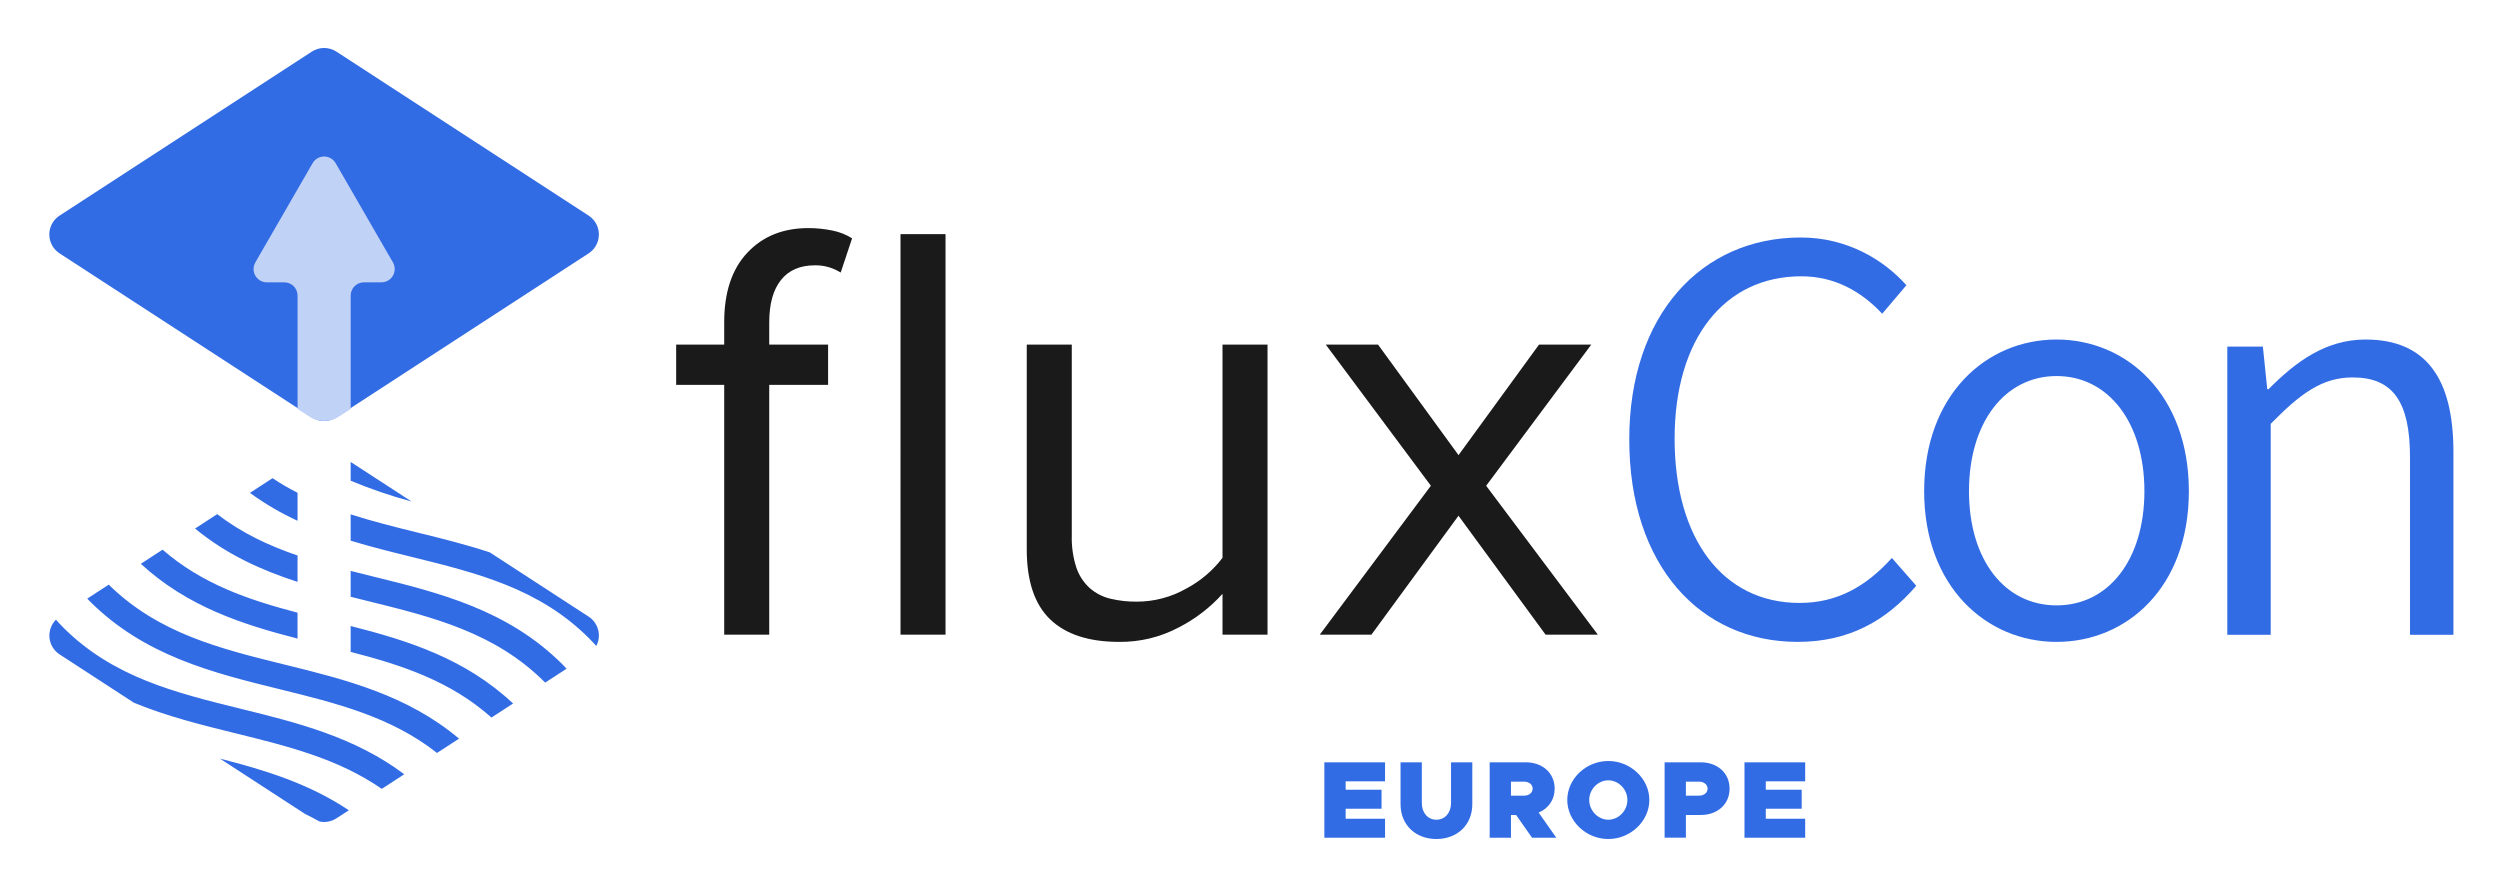 <svg xmlns="http://www.w3.org/2000/svg" role="img" viewBox="-5.77 -5.27 820.04 290.54"><title>fluxCon-horizontal-color.svg</title><defs><style>.cls-1{fill:none}.cls-3{fill:#326ce5}</style></defs><path d="M13.77 77.84c-3.42-2.22-4.39-6.8-2.17-10.22.56-.87 1.3-1.6 2.17-2.17l82.75-53.79c2.45-1.59 5.6-1.59 8.05 0l82.74 53.79c3.42 2.22 4.39 6.8 2.17 10.22-.56.87-1.3 1.6-2.17 2.17l-82.74 53.79c-2.45 1.59-5.6 1.59-8.05 0L13.77 77.84z" class="cls-3"/><path fill="#c1d2f7" d="M113.61 87.34h5.74c2.4 0 4.35-1.95 4.35-4.35 0-.76-.2-1.52-.58-2.18l-18.8-32.57c-1.2-2.08-3.87-2.8-5.95-1.59-.66.38-1.21.93-1.59 1.59l-18.8 32.57c-1.2 2.08-.49 4.75 1.59 5.95.66.38 1.41.58 2.18.58h5.74c2.41 0 4.35 1.95 4.35 4.35v37.18l3.85 2.5c2.95 1.92 6.76 1.92 9.72 0l3.85-2.5V91.69c0-2.41 1.95-4.35 4.35-4.35z"/><path d="M96.51 263.17c.77.49 1.62.84 2.51 1.02-1.58-.89-3.18-1.72-4.8-2.51l2.3 1.49zm-4.68-116.93l-8.21 5.34c2.64 1.76 5.38 3.35 8.21 4.79v-10.12zm17.42 17.21c7.06 2.26 14.37 4.1 21.84 5.94 7.92 1.95 15.94 3.94 23.81 6.53l-25.69-16.7c-6.8-1.82-13.47-4.1-19.96-6.83v11.05zm0 45.11v.42c0 1.86-1.95 3.37-4.35 3.37h-8.71c-2.4 0-4.35-1.51-4.35-3.37v-4.79c-18.07-4.64-36.18-10.51-51.4-24.53l-10.54 6.85c16.3 16 36.47 20.99 57.82 26.25 19.71 4.86 40.03 9.9 57.08 24.26l10.65-6.92c-13.44-11.97-29.31-17.18-46.19-21.54zm-71.11 16.66l28.22 18.35c14.55 3.71 29.16 8.16 42.3 16.95l10.81-7.03c-14.33-9.92-30.87-14.01-48.18-18.28-11.09-2.73-22.37-5.52-33.15-9.99zm53.69-59.67c-5.5-2.52-10.73-5.59-15.62-9.15l-10.74 6.98c8.1 6.23 16.99 10.36 26.36 13.57v-11.4zm37.29 11.82c-6.61-1.63-13.28-3.28-19.87-5.29V182c2.44.62 4.9 1.24 7.38 1.84 21.71 5.35 44.17 10.89 62.17 28.89.44.44.84.9 1.27 1.35l7.24-4.7c1.06-.69 1.93-1.63 2.52-2.76-.77-.85-1.56-1.7-2.39-2.53-16.38-16.38-36.75-21.4-58.32-26.72zm-14.46 14.46c-1.8-.44-3.6-.89-5.41-1.35v9.58c18.73 4.76 37.58 10.65 53.28 25.42l10.53-6.85s-.05-.06-.08-.09c-16.38-16.38-36.75-21.4-58.32-26.72zm-22.83-6.23c-11.81-3.83-23.3-8.99-33.62-17.5l-10.65 6.92c12.96 11.28 28.13 16.45 44.27 20.67V185.6z" class="cls-1"/><path d="M23.58 191.86c-.25-.25-.48-.51-.73-.77l-9.08 5.9c-.43.29-.83.63-1.19 1.01.76.84 1.53 1.68 2.35 2.5 16.38 16.38 36.75 21.4 58.32 26.72 18.38 4.53 37.29 9.22 53.58 21.47l10.74-6.98c-15.13-11.91-33.03-16.33-51.83-20.96-21.71-5.35-44.17-10.89-62.17-28.89z" class="cls-1"/><path d="M129.21 159.22l-19.96-12.97v6.15c6.49 2.72 13.16 5 19.96 6.83zm-19.96 4.23v8.63c6.59 2.01 13.27 3.67 19.87 5.29 21.57 5.32 41.94 10.34 58.32 26.72.83.83 1.61 1.68 2.39 2.53 1.77-3.38.68-7.55-2.52-9.63l-32.41-21.07c-7.87-2.6-15.88-4.58-23.81-6.53-7.47-1.84-14.78-3.68-21.84-5.94zm-17.42-7.08c-2.83-1.43-5.57-3.03-8.21-4.79l-7.41 4.82c4.89 3.57 10.12 6.63 15.62 9.15v-9.19zm24.8 27.47c-2.48-.61-4.94-1.22-7.38-1.84v8.48c1.81.45 3.61.9 5.41 1.35 21.57 5.32 41.94 10.34 58.32 26.72.03.03.05.06.08.09l7.01-4.56c-.43-.45-.83-.9-1.27-1.35-18-18-40.46-23.54-62.17-28.89zm-24.8-6.89c-9.37-3.21-18.26-7.34-26.36-13.57l-7.26 4.72c10.32 8.51 21.81 13.68 33.62 17.5v-8.65zm0 18.75c-16.13-4.23-31.3-9.39-44.27-20.67l-7.13 4.64c15.22 14.03 33.33 19.89 51.4 24.53v-8.5zm17.42 12.86c16.88 4.36 32.75 9.57 46.19 21.54l7.09-4.61c-15.71-14.76-34.56-20.66-53.28-25.42v8.49zm-79.36-22.05l-7.04 4.58c.25.25.47.52.73.77 18 18 40.46 23.54 62.17 28.89 18.8 4.63 36.7 9.05 51.83 20.96l7.22-4.69c-17.05-14.36-37.36-19.4-57.08-24.26-21.35-5.26-41.53-10.26-57.82-26.25zM14.93 200.5c-.82-.82-1.59-1.66-2.35-2.5-2.87 2.88-2.87 7.54.01 10.42.36.36.76.68 1.18.96l24.36 15.84c10.78 4.46 22.06 7.26 33.15 9.99 17.31 4.27 33.85 8.36 48.18 18.28l7.37-4.79c-16.29-12.25-35.2-16.94-53.58-21.47-21.57-5.32-41.94-10.34-58.32-26.72zm79.29 61.18c1.62.79 3.23 1.62 4.8 2.51 1.91.41 3.91.04 5.55-1.02l4.09-2.66c-13.14-8.79-27.74-13.24-42.3-16.95l27.86 18.11z" class="cls-3"/><path fill="#1a1a1a" d="M259.36 69.55c-8.27 0-14.94 2.69-20 8.08-5.06 5.39-7.59 13-7.58 22.85v7.29h-15.76v13.2h15.76v81.95h14.77v-81.95h19.31v-13.2h-19.31v-7.29c0-6.04 1.28-10.67 3.84-13.89 2.56-3.22 6.27-4.83 11.13-4.83 1.64-.03 3.26.2 4.83.69 1.28.41 2.5.98 3.64 1.68l3.74-11.23c-1.99-1.24-4.2-2.11-6.5-2.56-2.59-.53-5.23-.8-7.88-.79zm30.25 1.97h14.77v131.39h-14.77V71.52zM395.24 177.7c-3.17 4.16-7.2 7.59-11.82 10.05-4.98 2.85-10.61 4.34-16.35 4.33-2.92.03-5.83-.3-8.67-.98-2.52-.6-4.86-1.82-6.8-3.55-1.99-1.83-3.48-4.14-4.33-6.7-1.08-3.37-1.58-6.9-1.48-10.44v-62.64h-14.77v67.17c0 10.38 2.56 18.03 7.68 22.95 5.12 4.92 12.67 7.39 22.65 7.39 6.79.07 13.5-1.55 19.5-4.73 5.42-2.77 10.3-6.51 14.38-11.03v13.4H410v-95.15h-14.77v69.93zm86.48-23.64l34.47-46.29h-17.14l-26.4 36.25-26.4-36.25h-17.14l34.47 46.29-36.44 48.85h16.94l28.56-39.01 28.57 39.01h17.14l-36.64-48.85z"/><path d="M528.65 138.94c0-41.11 23.8-66.31 56.26-66.31 15.42 0 27.4 7.51 34.65 15.66l-7.94 9.35c-6.77-7.25-15.49-12.28-26.54-12.28-25.12 0-41.55 20.39-41.55 53.25s15.82 53.89 40.96 53.89c12.4 0 21.81-5.37 30.31-14.75l8 9.12c-10.07 11.7-22.32 18.41-38.93 18.41-31.87 0-55.21-25-55.21-66.33zm96.73 16.9c0-31.57 20.34-49.74 43.44-49.74s43.39 18.17 43.39 49.74-20.34 49.44-43.39 49.44-43.44-18.17-43.44-49.44zm72.25 0c0-22.5-11.79-37.76-28.8-37.76s-28.74 15.25-28.74 37.76 11.67 37.46 28.74 37.46 28.8-15.01 28.8-37.46zm27.18-47.41h11.68l1.44 13.96h.41c9.05-9.12 18.84-16.29 31.83-16.29 19.79 0 28.82 12.71 28.82 36.83v60.02h-14.24v-58.19c0-18.22-5.58-26.23-18.8-26.23-9.97 0-17.02 5.17-26.89 15.22v69.2h-14.24v-94.52z" class="cls-3"/><g><path d="M435.63 251.01v2.77h11.77v6.23h-11.77v3.28h12.92v6.23h-19.91v-24.73h19.91v6.23h-12.92zm18 7.52v-13.75h6.98v13.39c0 3.17 1.98 5.44 4.79 5.44s4.79-2.27 4.79-5.44v-13.39h6.98v13.75c0 6.7-4.86 11.41-11.77 11.41s-11.77-4.71-11.77-11.41zm43.13 10.98l-5.22-7.45h-1.69v7.45h-6.98v-24.73h11.84c5.54 0 9.47 3.56 9.47 8.64 0 3.67-2.05 6.51-5.25 7.85l5.79 8.24h-7.96zm-6.91-13.79h4.28c1.66 0 2.84-.97 2.84-2.3s-1.19-2.3-2.84-2.3h-4.28v4.61zm18.47 1.41c0-6.95 6.16-12.78 13.46-12.78s13.46 5.83 13.46 12.78-6.16 12.81-13.46 12.81-13.46-5.87-13.46-12.81zm19.72 0c0-3.49-2.88-6.44-6.26-6.44s-6.26 2.95-6.26 6.44 2.88 6.48 6.26 6.48 6.26-2.95 6.26-6.48zm12.21-12.35h11.84c5.54 0 9.47 3.56 9.47 8.64s-3.92 8.64-9.47 8.64h-4.86v7.45h-6.98v-24.73zm11.26 10.94c1.66 0 2.84-.97 2.84-2.3s-1.19-2.3-2.84-2.3h-4.28v4.61h4.28zm21.93-4.71v2.77h11.77v6.23h-11.77v3.28h12.92v6.23h-19.91v-24.73h19.91v6.23h-12.92z" class="cls-3"/></g></svg>